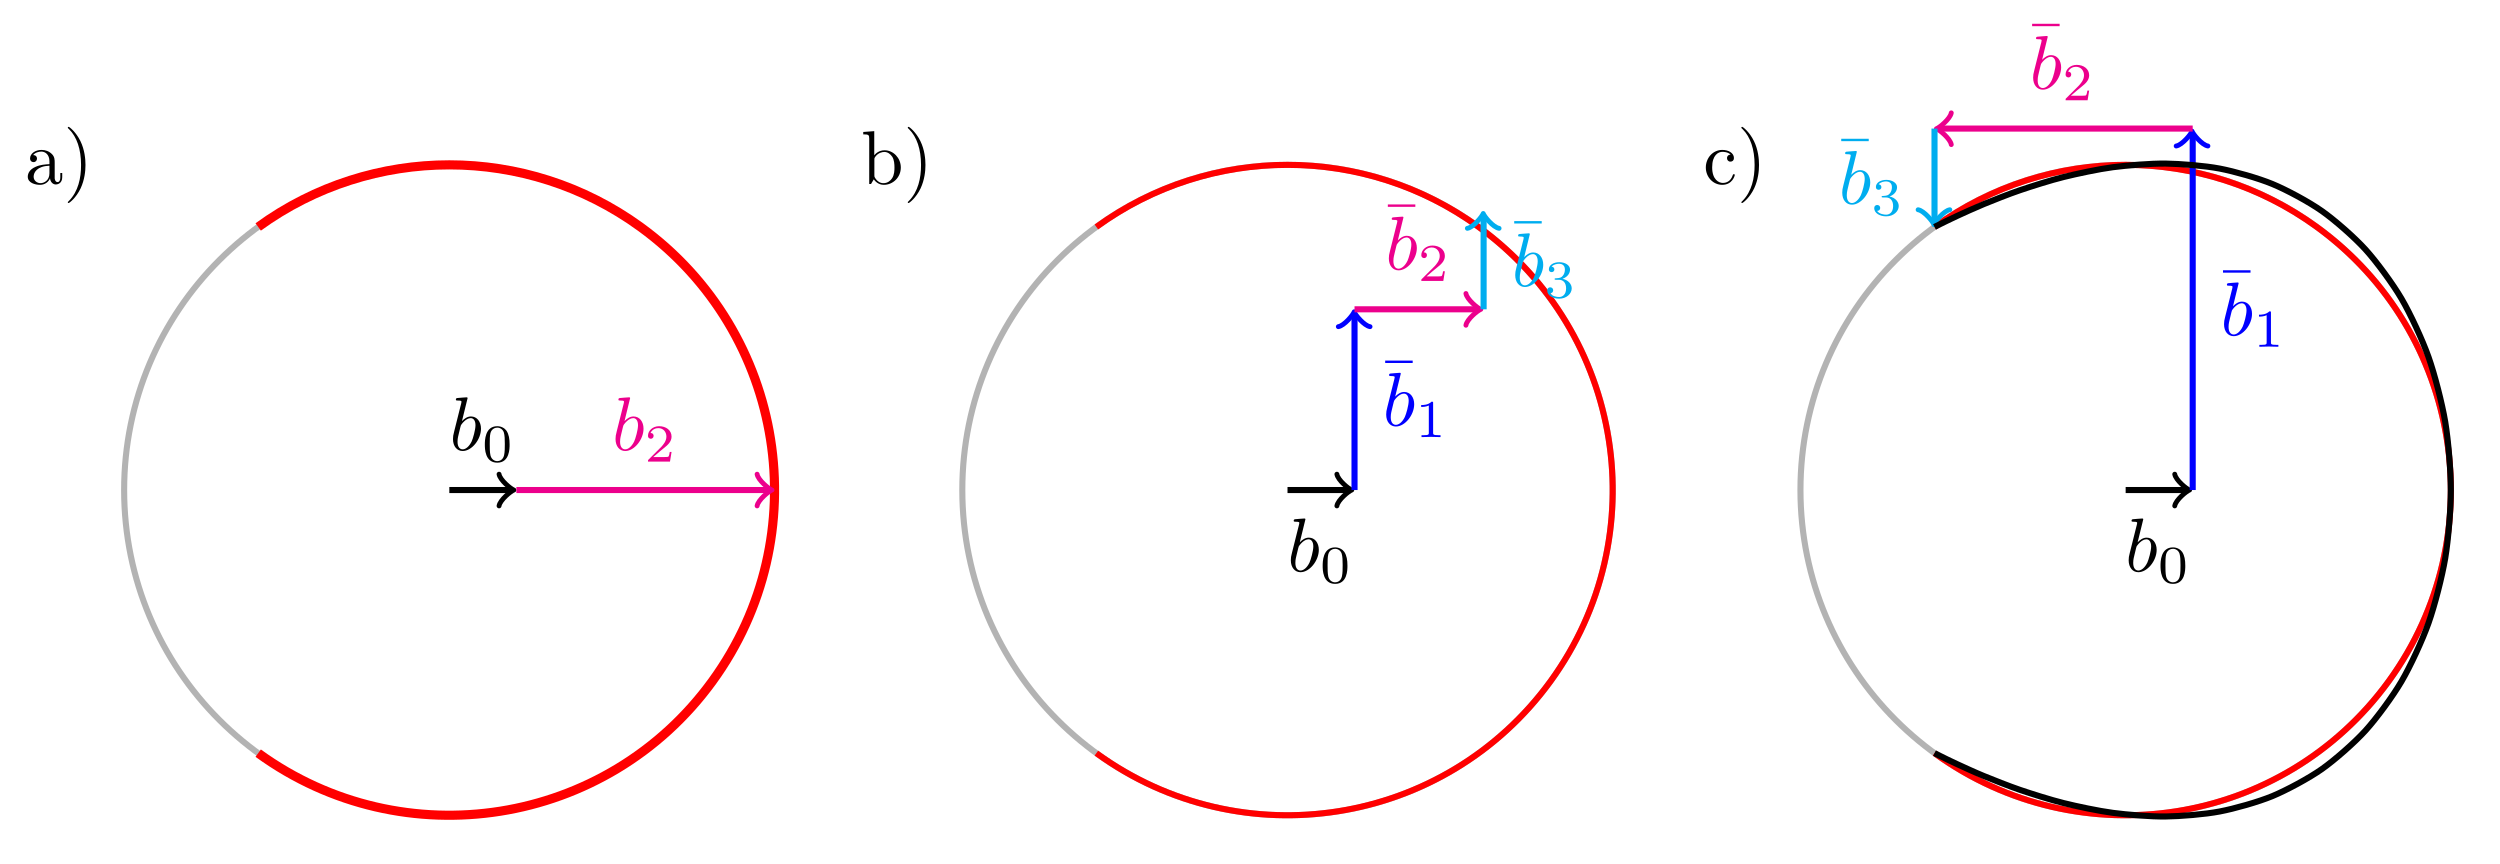 <?xml version="1.0" encoding="UTF-8"?>
<svg xmlns="http://www.w3.org/2000/svg" xmlns:xlink="http://www.w3.org/1999/xlink" width="326.55" height="112.879" viewBox="0 0 326.55 112.879">
<defs>
<g>
<g id="glyph-0-0">
<path d="M 2.375 -6.797 C 2.375 -6.812 2.375 -6.906 2.25 -6.906 C 2.016 -6.906 1.297 -6.828 1.031 -6.812 C 0.953 -6.797 0.844 -6.781 0.844 -6.609 C 0.844 -6.484 0.938 -6.484 1.078 -6.484 C 1.562 -6.484 1.578 -6.422 1.578 -6.312 C 1.578 -6.25 1.5 -5.906 1.438 -5.703 L 0.625 -2.453 C 0.5 -1.953 0.469 -1.797 0.469 -1.453 C 0.469 -0.5 1 0.109 1.734 0.109 C 2.906 0.109 4.125 -1.375 4.125 -2.812 C 4.125 -3.719 3.609 -4.406 2.812 -4.406 C 2.344 -4.406 1.938 -4.109 1.641 -3.797 Z M 1.438 -3.031 C 1.5 -3.25 1.5 -3.281 1.594 -3.391 C 2.078 -4.031 2.531 -4.188 2.781 -4.188 C 3.141 -4.188 3.406 -3.875 3.406 -3.25 C 3.406 -2.656 3.078 -1.516 2.906 -1.141 C 2.578 -0.469 2.125 -0.109 1.734 -0.109 C 1.391 -0.109 1.062 -0.375 1.062 -1.109 C 1.062 -1.297 1.062 -1.5 1.219 -2.125 Z M 1.438 -3.031 "/>
</g>
<g id="glyph-1-0">
<path d="M 3.594 -2.219 C 3.594 -2.984 3.5 -3.547 3.188 -4.031 C 2.969 -4.344 2.531 -4.625 1.984 -4.625 C 0.359 -4.625 0.359 -2.719 0.359 -2.219 C 0.359 -1.719 0.359 0.141 1.984 0.141 C 3.594 0.141 3.594 -1.719 3.594 -2.219 Z M 1.984 -0.062 C 1.656 -0.062 1.234 -0.25 1.094 -0.812 C 1 -1.219 1 -1.797 1 -2.312 C 1 -2.828 1 -3.359 1.094 -3.734 C 1.25 -4.281 1.688 -4.438 1.984 -4.438 C 2.359 -4.438 2.719 -4.203 2.844 -3.797 C 2.953 -3.422 2.969 -2.922 2.969 -2.312 C 2.969 -1.797 2.969 -1.281 2.875 -0.844 C 2.734 -0.203 2.266 -0.062 1.984 -0.062 Z M 1.984 -0.062 "/>
</g>
<g id="glyph-1-1">
<path d="M 3.516 -1.266 L 3.281 -1.266 C 3.266 -1.109 3.188 -0.703 3.094 -0.641 C 3.047 -0.594 2.516 -0.594 2.406 -0.594 L 1.125 -0.594 C 1.859 -1.234 2.109 -1.438 2.516 -1.766 C 3.031 -2.172 3.516 -2.609 3.516 -3.266 C 3.516 -4.109 2.781 -4.625 1.891 -4.625 C 1.031 -4.625 0.438 -4.016 0.438 -3.375 C 0.438 -3.031 0.734 -2.984 0.812 -2.984 C 0.969 -2.984 1.172 -3.109 1.172 -3.359 C 1.172 -3.484 1.125 -3.734 0.766 -3.734 C 0.984 -4.219 1.453 -4.375 1.781 -4.375 C 2.484 -4.375 2.844 -3.828 2.844 -3.266 C 2.844 -2.656 2.406 -2.188 2.188 -1.938 L 0.516 -0.266 C 0.438 -0.203 0.438 -0.188 0.438 0 L 3.312 0 Z M 3.516 -1.266 "/>
</g>
<g id="glyph-1-2">
<path d="M 2.328 -4.438 C 2.328 -4.625 2.328 -4.625 2.125 -4.625 C 1.672 -4.188 1.047 -4.188 0.766 -4.188 L 0.766 -3.938 C 0.922 -3.938 1.391 -3.938 1.766 -4.125 L 1.766 -0.578 C 1.766 -0.344 1.766 -0.25 1.078 -0.25 L 0.812 -0.25 L 0.812 0 C 0.938 0 1.797 -0.031 2.047 -0.031 C 2.266 -0.031 3.141 0 3.297 0 L 3.297 -0.25 L 3.031 -0.25 C 2.328 -0.25 2.328 -0.344 2.328 -0.578 Z M 2.328 -4.438 "/>
</g>
<g id="glyph-1-3">
<path d="M 1.906 -2.328 C 2.453 -2.328 2.844 -1.953 2.844 -1.203 C 2.844 -0.344 2.328 -0.078 1.938 -0.078 C 1.656 -0.078 1.031 -0.156 0.75 -0.578 C 1.078 -0.578 1.156 -0.812 1.156 -0.969 C 1.156 -1.188 0.984 -1.344 0.766 -1.344 C 0.578 -1.344 0.375 -1.219 0.375 -0.938 C 0.375 -0.281 1.094 0.141 1.938 0.141 C 2.906 0.141 3.578 -0.516 3.578 -1.203 C 3.578 -1.75 3.141 -2.297 2.375 -2.453 C 3.094 -2.719 3.359 -3.234 3.359 -3.672 C 3.359 -4.219 2.734 -4.625 1.953 -4.625 C 1.188 -4.625 0.594 -4.25 0.594 -3.688 C 0.594 -3.453 0.75 -3.328 0.953 -3.328 C 1.172 -3.328 1.312 -3.484 1.312 -3.672 C 1.312 -3.875 1.172 -4.031 0.953 -4.047 C 1.203 -4.344 1.672 -4.422 1.938 -4.422 C 2.25 -4.422 2.688 -4.266 2.688 -3.672 C 2.688 -3.375 2.594 -3.047 2.406 -2.844 C 2.188 -2.578 1.984 -2.562 1.641 -2.531 C 1.469 -2.516 1.453 -2.516 1.422 -2.516 C 1.406 -2.516 1.344 -2.5 1.344 -2.422 C 1.344 -2.328 1.406 -2.328 1.531 -2.328 Z M 1.906 -2.328 "/>
</g>
<g id="glyph-2-0">
<path d="M 4.812 -0.891 L 4.812 -1.438 L 4.562 -1.438 L 4.562 -0.891 C 4.562 -0.312 4.312 -0.25 4.203 -0.25 C 3.875 -0.25 3.828 -0.703 3.828 -0.75 L 3.828 -2.734 C 3.828 -3.156 3.828 -3.547 3.469 -3.906 C 3.078 -4.297 2.594 -4.453 2.109 -4.453 C 1.297 -4.453 0.609 -3.984 0.609 -3.328 C 0.609 -3.031 0.812 -2.859 1.062 -2.859 C 1.344 -2.859 1.516 -3.062 1.516 -3.328 C 1.516 -3.438 1.469 -3.766 1.016 -3.781 C 1.281 -4.125 1.766 -4.234 2.094 -4.234 C 2.578 -4.234 3.141 -3.859 3.141 -2.969 L 3.141 -2.594 C 2.641 -2.562 1.938 -2.531 1.312 -2.234 C 0.562 -1.906 0.312 -1.391 0.312 -0.953 C 0.312 -0.141 1.281 0.109 1.906 0.109 C 2.562 0.109 3.031 -0.281 3.219 -0.75 C 3.25 -0.359 3.516 0.062 3.984 0.062 C 4.203 0.062 4.812 -0.078 4.812 -0.891 Z M 3.141 -1.391 C 3.141 -0.453 2.422 -0.109 1.984 -0.109 C 1.5 -0.109 1.078 -0.453 1.078 -0.953 C 1.078 -1.5 1.5 -2.328 3.141 -2.391 Z M 3.141 -1.391 "/>
</g>
<g id="glyph-2-1">
<path d="M 2.875 -2.484 C 2.875 -3.266 2.766 -4.469 2.219 -5.594 C 1.625 -6.812 0.766 -7.469 0.672 -7.469 C 0.609 -7.469 0.562 -7.422 0.562 -7.359 C 0.562 -7.328 0.562 -7.312 0.75 -7.141 C 1.734 -6.156 2.297 -4.562 2.297 -2.484 C 2.297 -0.781 1.938 0.969 0.703 2.219 C 0.562 2.344 0.562 2.359 0.562 2.391 C 0.562 2.453 0.609 2.484 0.672 2.484 C 0.766 2.484 1.656 1.812 2.25 0.547 C 2.75 -0.547 2.875 -1.656 2.875 -2.484 Z M 2.875 -2.484 "/>
</g>
<g id="glyph-2-2">
<path d="M 5.188 -2.156 C 5.188 -3.406 4.203 -4.406 3.078 -4.406 C 2.297 -4.406 1.875 -3.938 1.719 -3.75 L 1.719 -6.906 L 0.281 -6.797 L 0.281 -6.484 C 0.969 -6.484 1.062 -6.422 1.062 -5.938 L 1.062 0 L 1.297 0 L 1.656 -0.609 C 1.812 -0.391 2.234 0.109 2.969 0.109 C 4.156 0.109 5.188 -0.859 5.188 -2.156 Z M 4.359 -2.156 C 4.359 -1.797 4.344 -1.188 4.047 -0.75 C 3.844 -0.438 3.469 -0.109 2.922 -0.109 C 2.484 -0.109 2.125 -0.344 1.875 -0.719 C 1.734 -0.922 1.734 -0.953 1.734 -1.141 L 1.734 -3.188 C 1.734 -3.375 1.734 -3.391 1.844 -3.547 C 2.234 -4.094 2.781 -4.188 3.031 -4.188 C 3.469 -4.188 3.828 -3.922 4.078 -3.547 C 4.328 -3.141 4.359 -2.562 4.359 -2.156 Z M 4.359 -2.156 "/>
</g>
<g id="glyph-2-3">
<path d="M 4.125 -1.188 C 4.125 -1.281 4.031 -1.281 4 -1.281 C 3.906 -1.281 3.891 -1.25 3.875 -1.188 C 3.578 -0.266 2.938 -0.141 2.562 -0.141 C 2.047 -0.141 1.172 -0.562 1.172 -2.172 C 1.172 -3.797 1.984 -4.203 2.516 -4.203 C 2.594 -4.203 3.219 -4.203 3.578 -3.844 C 3.172 -3.812 3.109 -3.516 3.109 -3.391 C 3.109 -3.125 3.281 -2.922 3.562 -2.922 C 3.828 -2.922 4.016 -3.094 4.016 -3.391 C 4.016 -4.078 3.266 -4.453 2.5 -4.453 C 1.25 -4.453 0.344 -3.391 0.344 -2.156 C 0.344 -0.875 1.328 0.109 2.484 0.109 C 3.812 0.109 4.125 -1.078 4.125 -1.188 Z M 4.125 -1.188 "/>
</g>
<g id="glyph-3-0">
<path d="M 4.281 -5.562 L 4.281 -5.875 L 0.688 -5.875 L 0.688 -5.562 Z M 4.281 -5.562 "/>
</g>
</g>
<clipPath id="clip-0">
<path clip-rule="nonzero" d="M 4 10 L 113 10 L 113 112.742 L 4 112.742 Z M 4 10 "/>
</clipPath>
<clipPath id="clip-1">
<path clip-rule="nonzero" d="M 16 4 L 119 4 L 119 112.742 L 16 112.742 Z M 16 4 "/>
</clipPath>
<clipPath id="clip-2">
<path clip-rule="nonzero" d="M 114 10 L 222 10 L 222 112.742 L 114 112.742 Z M 114 10 "/>
</clipPath>
<clipPath id="clip-3">
<path clip-rule="nonzero" d="M 131 10 L 222 10 L 222 112.742 L 131 112.742 Z M 131 10 "/>
</clipPath>
<clipPath id="clip-4">
<path clip-rule="nonzero" d="M 223 10 L 326.102 10 L 326.102 112.742 L 223 112.742 Z M 223 10 "/>
</clipPath>
<clipPath id="clip-5">
<path clip-rule="nonzero" d="M 241 10 L 326.102 10 L 326.102 112.742 L 241 112.742 Z M 241 10 "/>
</clipPath>
<clipPath id="clip-6">
<path clip-rule="nonzero" d="M 241 10 L 326.102 10 L 326.102 112.742 L 241 112.742 Z M 241 10 "/>
</clipPath>
</defs>
<g clip-path="url(#clip-0)">
<path fill="none" stroke-width="0.797" stroke-linecap="butt" stroke-linejoin="miter" stroke="rgb(70%, 70%, 70%)" stroke-opacity="1" stroke-miterlimit="10" d="M 42.519 0.001 C 42.519 23.483 23.485 42.521 -0.001 42.521 C -23.482 42.521 -42.52 23.483 -42.52 0.001 C -42.52 -23.484 -23.482 -42.522 -0.001 -42.522 C 23.485 -42.522 42.519 -23.484 42.519 0.001 Z M 42.519 0.001 " transform="matrix(0.999, 0, 0, -0.999, 58.692, 64.009)"/>
</g>
<g clip-path="url(#clip-1)">
<path fill="none" stroke-width="1.196" stroke-linecap="butt" stroke-linejoin="miter" stroke="rgb(100%, 0%, 0%)" stroke-opacity="1" stroke-miterlimit="10" d="M -24.992 -34.402 C -5.993 -48.202 20.598 -43.989 34.398 -24.99 C 48.202 -5.991 43.99 20.596 24.991 34.4 C 10.091 45.224 -10.093 45.224 -24.992 34.4 " transform="matrix(0.999, 0, 0, -0.999, 58.692, 64.009)"/>
</g>
<path fill="none" stroke-width="0.797" stroke-linecap="butt" stroke-linejoin="miter" stroke="rgb(0%, 0%, 0%)" stroke-opacity="1" stroke-miterlimit="10" d="M -0.001 0.001 L 8.057 0.001 " transform="matrix(0.999, 0, 0, -0.999, 58.692, 64.009)"/>
<path fill="none" stroke-width="0.638" stroke-linecap="round" stroke-linejoin="round" stroke="rgb(0%, 0%, 0%)" stroke-opacity="1" stroke-miterlimit="10" d="M -1.553 2.071 C -1.424 1.296 0 0.13 0.387 0.001 C 0 -0.128 -1.424 -1.293 -1.553 -2.072 " transform="matrix(0.999, 0, 0, -0.999, 66.738, 64.009)"/>
<g fill="rgb(0%, 0%, 0%)" fill-opacity="1">
<use xlink:href="#glyph-0-0" x="58.701" y="58.803"/>
</g>
<g fill="rgb(0%, 0%, 0%)" fill-opacity="1">
<use xlink:href="#glyph-1-0" x="62.971" y="60.295"/>
</g>
<path fill="none" stroke-width="0.797" stroke-linecap="butt" stroke-linejoin="miter" stroke="rgb(92.549%, 0%, 54.9%)" stroke-opacity="1" stroke-miterlimit="10" d="M 8.765 0.001 L 41.811 0.001 " transform="matrix(0.999, 0, 0, -0.999, 58.692, 64.009)"/>
<path fill="none" stroke-width="0.638" stroke-linecap="round" stroke-linejoin="round" stroke="rgb(92.549%, 0%, 54.9%)" stroke-opacity="1" stroke-miterlimit="10" d="M -1.555 2.071 C -1.426 1.296 -0.002 0.13 0.389 0.001 C -0.002 -0.128 -1.426 -1.293 -1.555 -2.072 " transform="matrix(0.999, 0, 0, -0.999, 100.447, 64.009)"/>
<g fill="rgb(92.549%, 0%, 54.9%)" fill-opacity="1">
<use xlink:href="#glyph-0-0" x="79.932" y="58.803"/>
</g>
<g fill="rgb(92.549%, 0%, 54.9%)" fill-opacity="1">
<use xlink:href="#glyph-1-1" x="84.202" y="60.295"/>
</g>
<g fill="rgb(0%, 0%, 0%)" fill-opacity="1">
<use xlink:href="#glyph-2-0" x="3.316" y="24.035"/>
<use xlink:href="#glyph-2-1" x="8.291" y="24.035"/>
</g>
<g clip-path="url(#clip-2)">
<path fill="none" stroke-width="0.797" stroke-linecap="butt" stroke-linejoin="miter" stroke="rgb(70%, 70%, 70%)" stroke-opacity="1" stroke-miterlimit="10" d="M 152.111 0.001 C 152.111 23.483 133.073 42.521 109.592 42.521 C 86.106 42.521 67.072 23.483 67.072 0.001 C 67.072 -23.484 86.106 -42.522 109.592 -42.522 C 133.073 -42.522 152.111 -23.484 152.111 0.001 Z M 152.111 0.001 " transform="matrix(0.999, 0, 0, -0.999, 58.692, 64.009)"/>
</g>
<g clip-path="url(#clip-3)">
<path fill="none" stroke-width="0.797" stroke-linecap="butt" stroke-linejoin="miter" stroke="rgb(100%, 0%, 0%)" stroke-opacity="1" stroke-miterlimit="10" d="M 84.6 -34.402 C 103.599 -48.202 130.186 -43.989 143.99 -24.99 C 157.791 -5.991 153.578 20.596 134.583 34.4 C 119.684 45.224 99.499 45.224 84.6 34.4 " transform="matrix(0.999, 0, 0, -0.999, 58.692, 64.009)"/>
</g>
<path fill="none" stroke-width="0.797" stroke-linecap="butt" stroke-linejoin="miter" stroke="rgb(0%, 0%, 0%)" stroke-opacity="1" stroke-miterlimit="10" d="M 109.592 0.001 L 117.649 0.001 " transform="matrix(0.999, 0, 0, -0.999, 58.692, 64.009)"/>
<path fill="none" stroke-width="0.638" stroke-linecap="round" stroke-linejoin="round" stroke="rgb(0%, 0%, 0%)" stroke-opacity="1" stroke-miterlimit="10" d="M -1.555 2.071 C -1.426 1.296 0.002 0.13 0.389 0.001 C 0.002 -0.128 -1.426 -1.293 -1.555 -2.072 " transform="matrix(0.999, 0, 0, -0.999, 176.178, 64.009)"/>
<g fill="rgb(0%, 0%, 0%)" fill-opacity="1">
<use xlink:href="#glyph-0-0" x="168.139" y="74.632"/>
</g>
<g fill="rgb(0%, 0%, 0%)" fill-opacity="1">
<use xlink:href="#glyph-1-0" x="172.409" y="76.124"/>
</g>
<path fill="none" stroke-width="0.797" stroke-linecap="butt" stroke-linejoin="miter" stroke="rgb(0%, 0%, 100%)" stroke-opacity="1" stroke-miterlimit="10" d="M 118.354 0.001 L 118.354 22.923 " transform="matrix(0.999, 0, 0, -0.999, 58.692, 64.009)"/>
<path fill="none" stroke-width="0.638" stroke-linecap="round" stroke-linejoin="round" stroke="rgb(0%, 0%, 100%)" stroke-opacity="1" stroke-miterlimit="10" d="M -1.553 2.071 C -1.424 1.296 0 0.13 0.387 0.001 C 0 -0.128 -1.424 -1.293 -1.553 -2.072 " transform="matrix(0, -0.999, -0.999, 0, 176.884, 41.117)"/>
<g fill="rgb(0%, 0%, 100%)" fill-opacity="1">
<use xlink:href="#glyph-3-0" x="180.244" y="52.975"/>
</g>
<g fill="rgb(0%, 0%, 100%)" fill-opacity="1">
<use xlink:href="#glyph-0-0" x="180.596" y="55.602"/>
</g>
<g fill="rgb(0%, 0%, 100%)" fill-opacity="1">
<use xlink:href="#glyph-1-2" x="184.866" y="57.094"/>
</g>
<path fill="none" stroke-width="0.797" stroke-linecap="butt" stroke-linejoin="miter" stroke="rgb(92.549%, 0%, 54.9%)" stroke-opacity="1" stroke-miterlimit="10" d="M 118.354 23.631 L 134.524 23.631 " transform="matrix(0.999, 0, 0, -0.999, 58.692, 64.009)"/>
<path fill="none" stroke-width="0.638" stroke-linecap="round" stroke-linejoin="round" stroke="rgb(92.549%, 0%, 54.9%)" stroke-opacity="1" stroke-miterlimit="10" d="M -1.554 2.074 C -1.425 1.296 -0.001 0.13 0.39 0.001 C -0.001 -0.128 -1.425 -1.294 -1.554 -2.072 " transform="matrix(0.999, 0, 0, -0.999, 193.032, 40.411)"/>
<g fill="rgb(92.549%, 0%, 54.9%)" fill-opacity="1">
<use xlink:href="#glyph-3-0" x="180.59" y="32.579"/>
</g>
<g fill="rgb(92.549%, 0%, 54.9%)" fill-opacity="1">
<use xlink:href="#glyph-0-0" x="180.943" y="35.205"/>
</g>
<g fill="rgb(92.549%, 0%, 54.9%)" fill-opacity="1">
<use xlink:href="#glyph-1-1" x="185.213" y="36.698"/>
</g>
<path fill="none" stroke-width="0.797" stroke-linecap="butt" stroke-linejoin="miter" stroke="rgb(0%, 67.839%, 93.729%)" stroke-opacity="1" stroke-miterlimit="10" d="M 135.232 23.631 L 135.232 35.785 " transform="matrix(0.999, 0, 0, -0.999, 58.692, 64.009)"/>
<path fill="none" stroke-width="0.638" stroke-linecap="round" stroke-linejoin="round" stroke="rgb(0%, 67.839%, 93.729%)" stroke-opacity="1" stroke-miterlimit="10" d="M -1.553 2.073 C -1.424 1.295 0 0.129 0.387 0 C 0 -0.129 -1.424 -1.294 -1.553 -2.073 " transform="matrix(0, -0.999, -0.999, 0, 193.739, 28.274)"/>
<g fill="rgb(0%, 67.839%, 93.729%)" fill-opacity="1">
<use xlink:href="#glyph-3-0" x="197.098" y="34.755"/>
</g>
<g fill="rgb(0%, 67.839%, 93.729%)" fill-opacity="1">
<use xlink:href="#glyph-0-0" x="197.45" y="37.381"/>
</g>
<g fill="rgb(0%, 67.839%, 93.729%)" fill-opacity="1">
<use xlink:href="#glyph-1-3" x="201.72" y="38.873"/>
</g>
<g fill="rgb(0%, 0%, 0%)" fill-opacity="1">
<use xlink:href="#glyph-2-2" x="112.476" y="24.035"/>
<use xlink:href="#glyph-2-1" x="118.008" y="24.035"/>
</g>
<g clip-path="url(#clip-4)">
<path fill="none" stroke-width="0.797" stroke-linecap="butt" stroke-linejoin="miter" stroke="rgb(70%, 70%, 70%)" stroke-opacity="1" stroke-miterlimit="10" d="M 261.699 0.001 C 261.699 23.483 242.665 42.521 219.18 42.521 C 195.698 42.521 176.66 23.483 176.66 0.001 C 176.66 -23.484 195.698 -42.522 219.18 -42.522 C 242.665 -42.522 261.699 -23.484 261.699 0.001 Z M 261.699 0.001 " transform="matrix(0.999, 0, 0, -0.999, 58.692, 64.009)"/>
</g>
<g clip-path="url(#clip-5)">
<path fill="none" stroke-width="0.797" stroke-linecap="butt" stroke-linejoin="miter" stroke="rgb(100%, 0%, 0%)" stroke-opacity="1" stroke-miterlimit="10" d="M 194.188 -34.402 C 213.187 -48.202 239.778 -43.989 253.579 -24.99 C 267.383 -5.991 263.17 20.596 244.171 34.4 C 229.272 45.224 209.088 45.224 194.188 34.4 " transform="matrix(0.999, 0, 0, -0.999, 58.692, 64.009)"/>
</g>
<path fill="none" stroke-width="0.797" stroke-linecap="butt" stroke-linejoin="miter" stroke="rgb(0%, 0%, 0%)" stroke-opacity="1" stroke-miterlimit="10" d="M 219.18 0.001 L 227.238 0.001 " transform="matrix(0.999, 0, 0, -0.999, 58.692, 64.009)"/>
<path fill="none" stroke-width="0.638" stroke-linecap="round" stroke-linejoin="round" stroke="rgb(0%, 0%, 0%)" stroke-opacity="1" stroke-miterlimit="10" d="M -1.553 2.071 C -1.424 1.296 -0 0.13 0.387 0.001 C -0 -0.128 -1.424 -1.293 -1.553 -2.072 " transform="matrix(0.999, 0, 0, -0.999, 285.617, 64.009)"/>
<g fill="rgb(0%, 0%, 0%)" fill-opacity="1">
<use xlink:href="#glyph-0-0" x="277.577" y="74.632"/>
</g>
<g fill="rgb(0%, 0%, 0%)" fill-opacity="1">
<use xlink:href="#glyph-1-0" x="281.848" y="76.124"/>
</g>
<path fill="none" stroke-width="0.797" stroke-linecap="butt" stroke-linejoin="miter" stroke="rgb(0%, 0%, 100%)" stroke-opacity="1" stroke-miterlimit="10" d="M 227.946 0.001 L 227.946 46.554 " transform="matrix(0.999, 0, 0, -0.999, 58.692, 64.009)"/>
<path fill="none" stroke-width="0.638" stroke-linecap="round" stroke-linejoin="round" stroke="rgb(0%, 0%, 100%)" stroke-opacity="1" stroke-miterlimit="10" d="M -1.553 2.073 C -1.424 1.294 -0 0.129 0.387 -0 C -0 -0.129 -1.424 -1.295 -1.553 -2.074 " transform="matrix(0, -0.999, -0.999, 0, 286.324, 17.519)"/>
<g fill="rgb(0%, 0%, 100%)" fill-opacity="1">
<use xlink:href="#glyph-3-0" x="289.682" y="41.177"/>
</g>
<g fill="rgb(0%, 0%, 100%)" fill-opacity="1">
<use xlink:href="#glyph-0-0" x="290.034" y="43.802"/>
</g>
<g fill="rgb(0%, 0%, 100%)" fill-opacity="1">
<use xlink:href="#glyph-1-2" x="294.304" y="45.295"/>
</g>
<path fill="none" stroke-width="0.797" stroke-linecap="butt" stroke-linejoin="miter" stroke="rgb(92.549%, 0%, 54.9%)" stroke-opacity="1" stroke-miterlimit="10" d="M 227.946 47.262 L 194.896 47.262 " transform="matrix(0.999, 0, 0, -0.999, 58.692, 64.009)"/>
<path fill="none" stroke-width="0.638" stroke-linecap="round" stroke-linejoin="round" stroke="rgb(92.549%, 0%, 54.9%)" stroke-opacity="1" stroke-miterlimit="10" d="M -1.556 2.073 C -1.423 1.294 0.001 0.129 0.388 -0 C 0.001 -0.129 -1.423 -1.295 -1.556 -2.074 " transform="matrix(-0.999, 0, 0, 0.999, 253.321, 16.813)"/>
<g fill="rgb(92.549%, 0%, 54.9%)" fill-opacity="1">
<use xlink:href="#glyph-3-0" x="264.747" y="8.982"/>
</g>
<g fill="rgb(92.549%, 0%, 54.9%)" fill-opacity="1">
<use xlink:href="#glyph-0-0" x="265.1" y="11.607"/>
</g>
<g fill="rgb(92.549%, 0%, 54.9%)" fill-opacity="1">
<use xlink:href="#glyph-1-1" x="269.37" y="13.099"/>
</g>
<path fill="none" stroke-width="0.797" stroke-linecap="butt" stroke-linejoin="miter" stroke="rgb(0%, 67.839%, 93.729%)" stroke-opacity="1" stroke-miterlimit="10" d="M 194.188 47.262 L 194.188 35.108 " transform="matrix(0.999, 0, 0, -0.999, 58.692, 64.009)"/>
<path fill="none" stroke-width="0.638" stroke-linecap="round" stroke-linejoin="round" stroke="rgb(0%, 67.839%, 93.729%)" stroke-opacity="1" stroke-miterlimit="10" d="M -1.554 2.071 C -1.425 1.297 -0.001 0.131 0.39 -0.002 C -0.001 -0.131 -1.425 -1.296 -1.554 -2.071 " transform="matrix(0, 0.999, 0.999, 0, 252.615, 28.95)"/>
<g fill="rgb(0%, 67.839%, 93.729%)" fill-opacity="1">
<use xlink:href="#glyph-3-0" x="239.813" y="24.001"/>
</g>
<g fill="rgb(0%, 67.839%, 93.729%)" fill-opacity="1">
<use xlink:href="#glyph-0-0" x="240.165" y="26.627"/>
</g>
<g fill="rgb(0%, 67.839%, 93.729%)" fill-opacity="1">
<use xlink:href="#glyph-1-3" x="244.435" y="28.119"/>
</g>
<g clip-path="url(#clip-6)">
<path fill="none" stroke-width="0.797" stroke-linecap="butt" stroke-linejoin="miter" stroke="rgb(0%, 0%, 0%)" stroke-opacity="1" stroke-miterlimit="10" d="M 194.188 -34.402 C 194.188 -34.402 194.521 -34.574 194.928 -34.769 C 195.331 -34.969 196.316 -35.462 197.106 -35.821 C 197.901 -36.185 199.489 -36.921 200.635 -37.39 C 201.781 -37.856 203.909 -38.708 205.356 -39.201 C 206.803 -39.694 209.381 -40.512 211.067 -40.93 C 212.753 -41.349 215.659 -41.967 217.513 -42.209 C 219.368 -42.456 222.477 -42.71 224.417 -42.682 C 226.354 -42.659 229.538 -42.401 231.474 -42.029 C 233.41 -41.662 236.524 -40.781 238.374 -40.015 C 240.228 -39.244 243.135 -37.68 244.824 -36.494 C 246.51 -35.305 249.084 -33.048 250.532 -31.456 C 251.979 -29.864 254.111 -26.962 255.253 -25.01 C 256.399 -23.058 257.991 -19.619 258.781 -17.386 C 259.575 -15.152 260.557 -11.327 260.964 -8.913 C 261.367 -6.504 261.699 -2.475 261.699 0.001 C 261.699 2.473 261.367 6.502 260.964 8.916 C 260.557 11.329 259.575 15.155 258.781 17.388 C 257.991 19.622 256.399 23.06 255.253 25.012 C 254.111 26.964 251.979 29.863 250.532 31.459 C 249.084 33.051 246.51 35.308 244.824 36.493 C 243.135 37.682 240.228 39.247 238.374 40.013 C 236.524 40.78 233.41 41.66 231.474 42.032 C 229.538 42.403 226.354 42.658 224.417 42.685 C 222.477 42.708 219.368 42.454 217.513 42.212 C 215.659 41.969 212.753 41.347 211.067 40.929 C 209.381 40.514 206.803 39.693 205.356 39.2 C 203.909 38.711 201.781 37.858 200.635 37.389 C 199.489 36.919 197.901 36.188 197.106 35.824 C 196.316 35.46 195.331 34.967 194.928 34.772 C 194.521 34.572 194.188 34.4 194.188 34.4 " transform="matrix(0.999, 0, 0, -0.999, 58.692, 64.009)"/>
</g>
<g fill="rgb(0%, 0%, 0%)" fill-opacity="1">
<use xlink:href="#glyph-2-3" x="222.471" y="24.035"/>
<use xlink:href="#glyph-2-1" x="226.889" y="24.035"/>
</g>
</svg>
